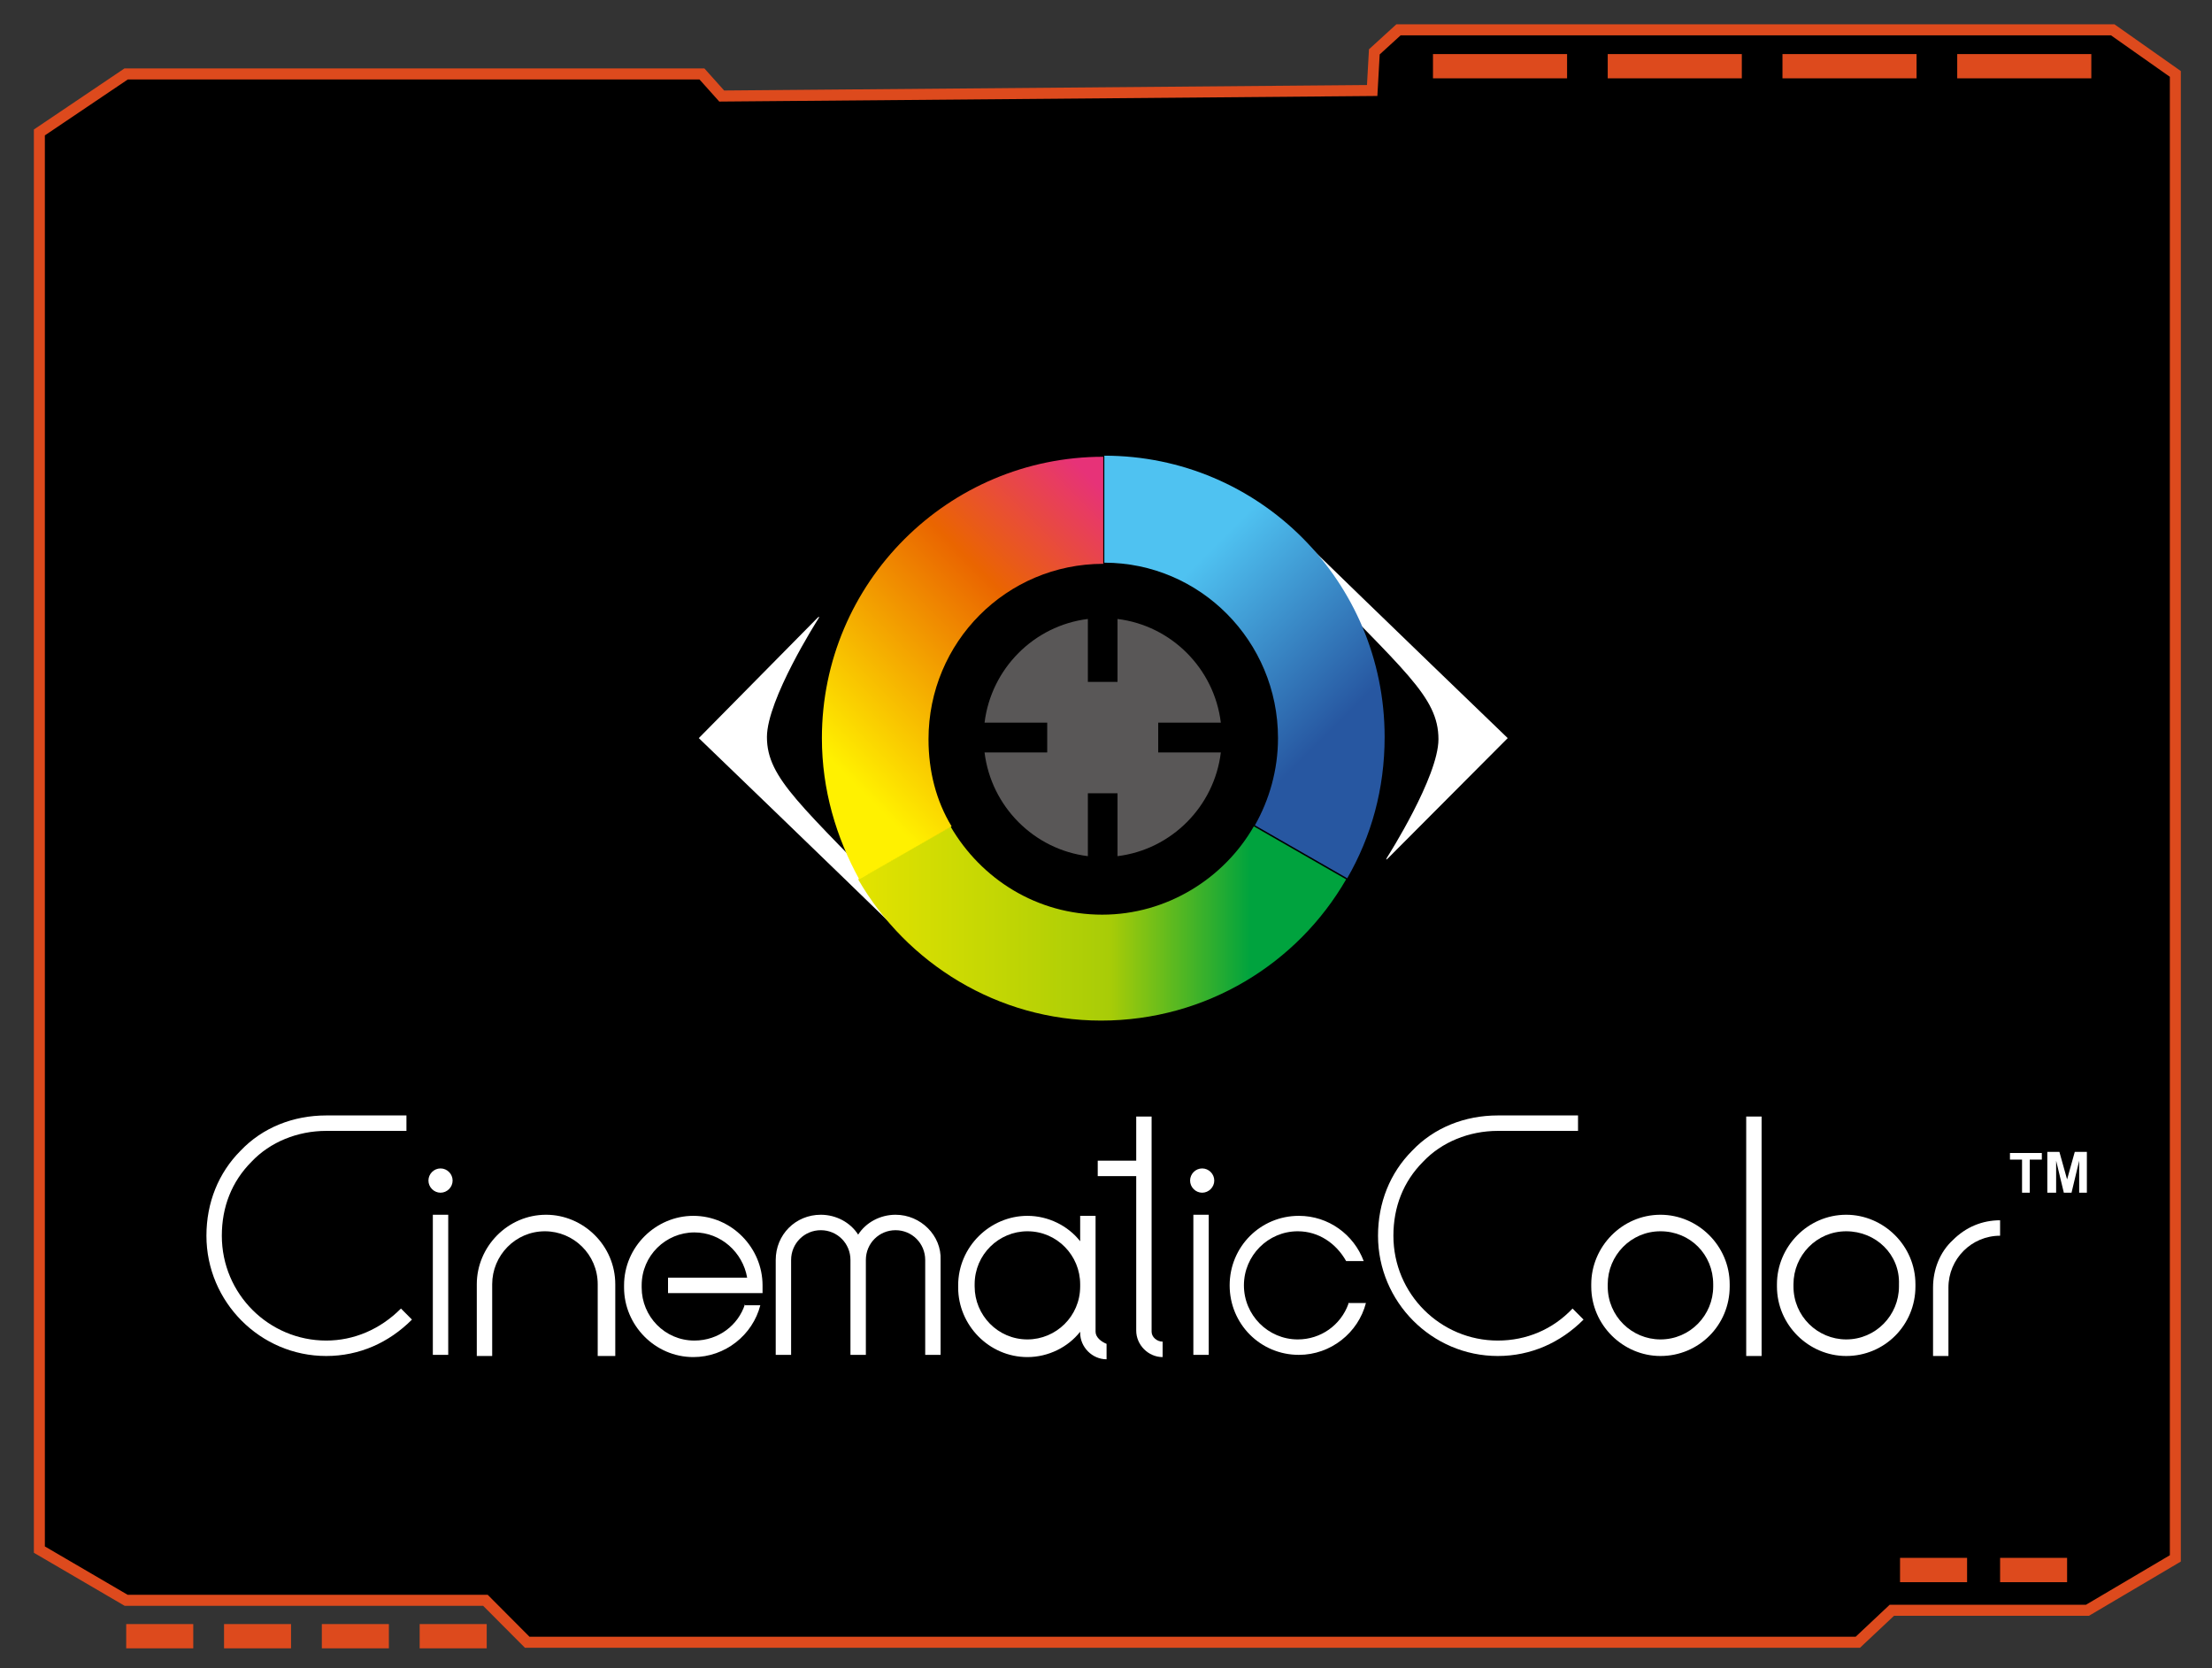 <?xml version="1.0" encoding="UTF-8"?>
<svg xmlns="http://www.w3.org/2000/svg" xmlns:xlink="http://www.w3.org/1999/xlink" width="183px" height="138px" viewBox="0 0 183 138" version="1.1">
<rect x="0" y="0" width="183" height="138" fill="#333333" stroke="none"/>
<defs>
<linearGradient id="linear0" gradientUnits="userSpaceOnUse" x1="97.698" y1="43.651" x2="127.921" y2="73.874" gradientTransform="matrix(0.909,0,0,0.913,0.348,0)">
<stop offset="0.301" style="stop-color:rgb(30.98%,76.078%,94.51%);stop-opacity:1;"/>
<stop offset="0.755" style="stop-color:rgb(15.294%,34.118%,63.137%);stop-opacity:1;"/>
</linearGradient>
<linearGradient id="linear1" gradientUnits="userSpaceOnUse" x1="77.865" y1="83.656" x2="122.111" y2="83.656" gradientTransform="matrix(0.909,0,0,0.913,0.348,0)">
<stop offset="0" style="stop-color:rgb(89.02%,89.02%,0%);stop-opacity:1;"/>
<stop offset="0.515" style="stop-color:rgb(65.882%,80%,2.745%);stop-opacity:1;"/>
<stop offset="0.804" style="stop-color:rgb(0%,63.922%,24.314%);stop-opacity:1;"/>
</linearGradient>
<linearGradient id="linear2" gradientUnits="userSpaceOnUse" x1="72.053" y1="73.874" x2="102.276" y2="43.651" gradientTransform="matrix(0.909,0,0,0.913,0.348,0)">
<stop offset="0.135" style="stop-color:rgb(100%,94.51%,0%);stop-opacity:1;"/>
<stop offset="0.644" style="stop-color:rgb(91.765%,39.608%,0%);stop-opacity:1;"/>
<stop offset="0.951" style="stop-color:rgb(90.588%,19.608%,47.059%);stop-opacity:1;"/>
</linearGradient>
</defs>
<g id="surface1">
<path style="fill-rule:nonzero;fill:rgb(0%,0%,0%);fill-opacity:1;stroke-width:1;stroke-linecap:butt;stroke-linejoin:miter;stroke:rgb(86.667%,29.02%,11.373%);stroke-opacity:1;stroke-miterlimit:10;" d="M 63.501 6.698 L 11.101 6.698 L 3.2 12.001 L 3.2 140.402 L 11.101 144.998 L 43.799 144.998 L 47.601 148.799 L 168.701 148.799 L 171.798 145.901 L 189.601 145.901 L 197.601 141.198 L 197.601 6.698 L 191.9 2.701 L 126.899 2.701 L 124.699 4.699 L 124.502 8.2 L 65.301 8.701 Z M 63.501 6.698 " transform="matrix(0.909,0,0,0.913,0.348,0)"/>
<path style=" stroke:none;fill-rule:nonzero;fill:rgb(86.667%,29.02%,11.373%);fill-opacity:1;" d="M 118.551 4.473 L 129.645 4.473 L 129.645 6.48 L 118.551 6.48 Z M 118.551 4.473 "/>
<path style=" stroke:none;fill-rule:nonzero;fill:rgb(86.667%,29.02%,11.373%);fill-opacity:1;" d="M 133.008 4.473 L 144.102 4.473 L 144.102 6.48 L 133.008 6.48 Z M 133.008 4.473 "/>
<path style=" stroke:none;fill-rule:nonzero;fill:rgb(86.667%,29.02%,11.373%);fill-opacity:1;" d="M 147.465 4.473 L 158.559 4.473 L 158.559 6.48 L 147.465 6.48 Z M 147.465 4.473 "/>
<path style=" stroke:none;fill-rule:nonzero;fill:rgb(86.667%,29.02%,11.373%);fill-opacity:1;" d="M 161.922 4.473 L 173.016 4.473 L 173.016 6.48 L 161.922 6.48 Z M 161.922 4.473 "/>
<path style=" stroke:none;fill-rule:nonzero;fill:rgb(86.667%,29.02%,11.373%);fill-opacity:1;" d="M 157.191 128.871 L 162.738 128.871 L 162.738 130.883 L 157.191 130.883 Z M 157.191 128.871 "/>
<path style=" stroke:none;fill-rule:nonzero;fill:rgb(86.667%,29.02%,11.373%);fill-opacity:1;" d="M 165.469 128.871 L 171.012 128.871 L 171.012 130.883 L 165.469 130.883 Z M 165.469 128.871 "/>
<path style=" stroke:none;fill-rule:nonzero;fill:rgb(86.667%,29.02%,11.373%);fill-opacity:1;" d="M 10.441 134.348 L 15.988 134.348 L 15.988 136.355 L 10.441 136.355 Z M 10.441 134.348 "/>
<path style=" stroke:none;fill-rule:nonzero;fill:rgb(86.667%,29.02%,11.373%);fill-opacity:1;" d="M 18.535 134.348 L 24.078 134.348 L 24.078 136.355 L 18.535 136.355 Z M 18.535 134.348 "/>
<path style=" stroke:none;fill-rule:nonzero;fill:rgb(86.667%,29.02%,11.373%);fill-opacity:1;" d="M 26.625 134.348 L 32.172 134.348 L 32.172 136.355 L 26.625 136.355 Z M 26.625 134.348 "/>
<path style=" stroke:none;fill-rule:nonzero;fill:rgb(86.667%,29.02%,11.373%);fill-opacity:1;" d="M 34.719 134.348 L 40.266 134.348 L 40.266 136.355 L 34.719 136.355 Z M 34.719 134.348 "/>
<path style=" stroke:none;fill-rule:nonzero;fill:rgb(100%,100%,100%);fill-opacity:1;" d="M 26.988 110.895 C 22.262 110.895 18.352 107.059 18.352 102.223 C 18.352 99.848 19.168 97.75 20.805 96.105 C 22.352 94.465 24.625 93.551 26.988 93.551 L 33.625 93.551 L 33.625 92.273 L 26.988 92.273 C 24.262 92.273 21.715 93.277 19.898 95.195 C 18.078 97.02 17.078 99.484 17.078 102.223 C 17.078 107.699 21.535 112.172 26.988 112.172 C 29.719 112.172 32.172 111.074 34.082 109.16 L 33.172 108.246 C 31.445 109.98 29.262 110.895 26.988 110.895 Z M 26.988 110.895 "/>
<path style=" stroke:none;fill-rule:nonzero;fill:rgb(100%,100%,100%);fill-opacity:1;" d="M 144.465 92.363 L 145.738 92.363 L 145.738 112.172 L 144.465 112.172 Z M 144.465 92.363 "/>
<path style=" stroke:none;fill-rule:nonzero;fill:rgb(100%,100%,100%);fill-opacity:1;" d="M 137.371 112.172 C 134.281 112.172 131.645 109.613 131.645 106.422 L 131.645 106.238 C 131.645 103.137 134.188 100.488 137.371 100.488 C 140.461 100.488 143.098 103.043 143.098 106.238 L 143.098 106.422 C 143.098 109.613 140.555 112.172 137.371 112.172 Z M 137.371 101.855 C 134.918 101.855 133.008 103.863 133.008 106.238 L 133.008 106.422 C 133.008 108.887 135.008 110.801 137.371 110.801 C 139.828 110.801 141.734 108.793 141.734 106.422 L 141.734 106.238 C 141.734 103.773 139.828 101.855 137.371 101.855 Z M 137.371 101.855 "/>
<path style=" stroke:none;fill-rule:nonzero;fill:rgb(100%,100%,100%);fill-opacity:1;" d="M 152.738 112.172 C 149.645 112.172 147.008 109.613 147.008 106.422 L 147.008 106.238 C 147.008 103.137 149.555 100.488 152.738 100.488 C 155.828 100.488 158.465 103.043 158.465 106.238 L 158.465 106.422 C 158.465 109.613 155.918 112.172 152.738 112.172 Z M 152.738 101.855 C 150.281 101.855 148.375 103.863 148.375 106.238 L 148.375 106.422 C 148.375 108.887 150.375 110.801 152.738 110.801 C 155.191 110.801 157.102 108.793 157.102 106.422 L 157.102 106.238 C 157.191 103.773 155.191 101.855 152.738 101.855 Z M 152.738 101.855 "/>
<path style=" stroke:none;fill-rule:nonzero;fill:rgb(100%,100%,100%);fill-opacity:1;" d="M 50.719 112.172 L 49.449 112.172 L 49.449 106.238 C 49.449 103.773 47.445 101.855 45.082 101.855 C 42.629 101.855 40.719 103.863 40.719 106.238 L 40.719 112.172 L 39.445 112.172 L 39.445 106.238 C 39.445 103.137 41.992 100.488 45.176 100.488 C 48.266 100.488 50.902 103.043 50.902 106.238 L 50.902 112.172 Z M 50.719 112.172 "/>
<path style=" stroke:none;fill-rule:nonzero;fill:rgb(100%,100%,100%);fill-opacity:1;" d="M 74.09 100.488 C 72.816 100.488 71.633 101.129 70.996 102.133 C 70.359 101.129 69.18 100.488 67.906 100.488 C 65.812 100.488 64.176 102.133 64.176 104.23 L 64.176 112.078 L 65.449 112.078 L 65.449 104.23 C 65.449 102.859 66.543 101.766 67.906 101.766 C 69.27 101.766 70.359 102.859 70.359 104.23 L 70.359 112.078 L 71.633 112.078 L 71.633 104.23 C 71.633 102.859 72.723 101.766 74.09 101.766 C 75.453 101.766 76.543 102.859 76.543 104.23 L 76.543 112.078 L 77.816 112.078 L 77.816 104.23 C 77.906 102.223 76.18 100.488 74.09 100.488 Z M 74.09 100.488 "/>
<path style=" stroke:none;fill-rule:nonzero;fill:rgb(100%,100%,100%);fill-opacity:1;" d="M 61.633 107.883 C 61.086 109.613 59.449 110.895 57.449 110.895 C 54.992 110.895 53.086 108.887 53.086 106.512 L 53.086 106.328 C 53.086 103.863 55.086 101.949 57.449 101.949 C 59.633 101.949 61.449 103.59 61.812 105.691 L 55.266 105.691 L 55.266 106.969 L 63.086 106.969 L 63.086 106.328 C 63.086 103.227 60.539 100.578 57.359 100.578 C 54.266 100.578 51.629 103.137 51.629 106.328 L 51.629 106.512 C 51.629 109.613 54.176 112.262 57.359 112.262 C 59.996 112.262 62.27 110.438 62.902 107.973 L 61.633 107.973 Z M 61.633 107.883 "/>
<path style=" stroke:none;fill-rule:nonzero;fill:rgb(100%,100%,100%);fill-opacity:1;" d="M 95.273 110.164 L 95.273 92.363 L 94 92.363 L 94 96.016 L 90.816 96.016 L 90.816 97.293 L 94 97.293 L 94 110.07 C 94 111.258 95 112.262 96.184 112.262 L 96.184 110.984 C 95.727 110.984 95.273 110.617 95.273 110.164 Z M 95.273 110.164 "/>
<path style=" stroke:none;fill-rule:nonzero;fill:rgb(100%,100%,100%);fill-opacity:1;" d="M 111.547 107.883 C 110.914 109.613 109.277 110.801 107.367 110.801 C 104.91 110.801 102.91 108.793 102.91 106.328 C 102.91 103.863 104.91 101.855 107.367 101.855 C 109.094 101.855 110.547 102.859 111.367 104.32 L 112.82 104.32 C 112.004 102.133 109.914 100.578 107.457 100.578 C 104.273 100.578 101.73 103.137 101.73 106.328 C 101.73 109.523 104.273 112.078 107.457 112.078 C 110.094 112.078 112.367 110.254 113.004 107.789 L 111.547 107.789 Z M 111.547 107.883 "/>
<path style=" stroke:none;fill-rule:nonzero;fill:rgb(100%,100%,100%);fill-opacity:1;" d="M 90.637 110.164 L 90.637 100.578 L 89.363 100.578 L 89.363 102.68 C 88.363 101.402 86.727 100.578 85 100.578 C 81.906 100.578 79.27 103.137 79.27 106.328 L 79.27 106.512 C 79.27 109.613 81.816 112.262 85 112.262 C 86.727 112.262 88.363 111.441 89.363 110.164 L 89.363 110.254 C 89.363 111.441 90.363 112.445 91.547 112.445 L 91.547 111.168 C 91.09 110.984 90.637 110.617 90.637 110.164 Z M 85 110.801 C 82.543 110.801 80.633 108.793 80.633 106.422 L 80.633 106.238 C 80.633 103.773 82.637 101.855 85 101.855 C 87.453 101.855 89.363 103.863 89.363 106.238 L 89.363 106.422 C 89.363 108.887 87.363 110.801 85 110.801 Z M 85 110.801 "/>
<path style=" stroke:none;fill-rule:nonzero;fill:rgb(100%,100%,100%);fill-opacity:1;" d="M 35.809 100.488 L 37.082 100.488 L 37.082 112.078 L 35.809 112.078 Z M 35.809 100.488 "/>
<path style=" stroke:none;fill-rule:nonzero;fill:rgb(100%,100%,100%);fill-opacity:1;" d="M 36.445 96.656 C 35.898 96.656 35.445 97.109 35.445 97.66 C 35.445 98.207 35.898 98.664 36.445 98.664 C 36.992 98.664 37.445 98.207 37.445 97.66 C 37.445 97.109 36.992 96.656 36.445 96.656 Z M 36.445 96.656 "/>
<path style=" stroke:none;fill-rule:nonzero;fill:rgb(100%,100%,100%);fill-opacity:1;" d="M 98.727 100.488 L 100 100.488 L 100 112.078 L 98.727 112.078 Z M 98.727 100.488 "/>
<path style=" stroke:none;fill-rule:nonzero;fill:rgb(100%,100%,100%);fill-opacity:1;" d="M 99.457 96.656 C 98.91 96.656 98.457 97.109 98.457 97.66 C 98.457 98.207 98.91 98.664 99.457 98.664 C 100 98.664 100.457 98.207 100.457 97.66 C 100.457 97.109 100 96.656 99.457 96.656 Z M 99.457 96.656 "/>
<path style=" stroke:none;fill-rule:nonzero;fill:rgb(100%,100%,100%);fill-opacity:1;" d="M 123.914 110.895 C 119.188 110.895 115.277 107.059 115.277 102.223 C 115.277 99.848 116.094 97.75 117.73 96.105 C 119.277 94.465 121.551 93.551 123.914 93.551 L 130.551 93.551 L 130.551 92.273 L 123.914 92.273 C 121.188 92.273 118.641 93.277 116.824 95.195 C 115.004 97.02 114.004 99.484 114.004 102.223 C 114.004 107.699 118.461 112.172 123.914 112.172 C 126.641 112.172 129.098 111.074 131.008 109.16 L 130.098 108.246 C 128.461 109.98 126.277 110.895 123.914 110.895 Z M 123.914 110.895 "/>
<path style=" stroke:none;fill-rule:nonzero;fill:rgb(100%,100%,100%);fill-opacity:1;" d="M 160.559 112.172 L 159.922 112.172 L 159.922 106.512 C 159.922 105.051 160.465 103.59 161.559 102.586 C 162.648 101.492 164.012 100.945 165.469 100.945 L 165.469 102.223 C 163.102 102.223 161.195 104.141 161.195 106.512 L 161.195 112.172 Z M 160.559 112.172 "/>
<path style=" stroke:none;fill-rule:nonzero;fill:rgb(100%,100%,100%);fill-opacity:1;" d="M 87.453 83.328 L 87.453 83.879 C 83.816 83.055 78.453 81.141 75.18 77.852 C 68.906 71.738 57.812 61.059 57.812 61.059 L 67.633 51.109 C 67.812 50.93 67.812 51.02 67.633 51.293 C 67.633 51.293 63.449 57.863 63.449 60.969 C 63.449 64.438 66.359 66.629 74.633 75.297 C 79.18 79.953 84 82.234 87.453 83.328 Z M 87.453 83.328 "/>
<path style=" stroke:none;fill-rule:nonzero;fill:rgb(100%,100%,100%);fill-opacity:1;" d="M 107.367 44.266 C 104.367 41.254 99.547 39.43 96 38.516 L 96 39.156 C 99.363 40.34 103.73 42.621 107.82 46.82 C 116.094 55.492 119.004 57.59 119.004 61.152 C 119.004 64.254 114.82 70.824 114.82 70.824 C 114.641 71.098 114.641 71.191 114.82 71.008 L 124.734 61.059 C 124.734 61.059 113.641 50.383 107.367 44.266 Z M 107.367 44.266 "/>
<path style=" stroke:none;fill-rule:nonzero;fill:rgb(34.902%,34.118%,34.118%);fill-opacity:1;" d="M 95.82 62.246 L 95.82 59.781 L 101 59.781 C 100.457 55.309 96.91 51.75 92.453 51.203 L 92.453 56.406 L 90 56.406 L 90 51.203 C 85.543 51.75 82 55.309 81.453 59.781 L 86.637 59.781 L 86.637 62.246 L 81.453 62.246 C 82 66.719 85.543 70.277 90 70.824 L 90 65.621 L 92.453 65.621 L 92.453 70.824 C 96.91 70.277 100.457 66.719 101 62.246 Z M 95.82 62.246 "/>
<path style=" stroke:none;fill-rule:nonzero;fill:url(#linear0);" d="M 105.73 61.059 C 105.73 63.707 105.004 66.172 103.82 68.27 L 111.457 72.652 C 113.457 69.184 114.551 65.258 114.551 60.969 C 114.551 48.098 104.184 37.695 91.363 37.695 L 91.363 46.547 C 99.273 46.547 105.73 53.027 105.73 61.059 Z M 105.73 61.059 "/>
<path style=" stroke:none;fill-rule:nonzero;fill:url(#linear1);" d="M 111.367 72.742 L 103.73 68.359 C 101.273 72.652 96.547 75.664 91.184 75.664 C 85.816 75.664 81.18 72.742 78.633 68.359 L 70.996 72.742 C 74.996 79.68 82.543 84.426 91.09 84.426 C 99.82 84.426 107.367 79.68 111.367 72.742 Z M 111.367 72.742 "/>
<path style=" stroke:none;fill-rule:nonzero;fill:url(#linear2);" d="M 67.996 61.059 C 67.996 65.348 69.18 69.273 71.086 72.742 L 78.727 68.359 C 77.453 66.262 76.816 63.797 76.816 61.152 C 76.816 53.117 83.27 46.641 91.273 46.641 L 91.273 37.785 C 78.453 37.785 67.996 48.191 67.996 61.059 Z M 67.996 61.059 "/>
<path style=" stroke:none;fill-rule:nonzero;fill:rgb(100%,100%,100%);fill-opacity:1;" d="M 167.285 98.664 L 167.285 95.926 L 166.285 95.926 L 166.285 95.379 L 168.922 95.379 L 168.922 95.926 L 167.922 95.926 L 167.922 98.664 Z M 167.285 98.664 "/>
<path style=" stroke:none;fill-rule:nonzero;fill:rgb(100%,100%,100%);fill-opacity:1;" d="M 169.375 98.664 L 169.375 95.285 L 170.375 95.285 L 171.012 97.566 L 171.648 95.285 L 172.648 95.285 L 172.648 98.664 L 172.012 98.664 L 172.012 96.016 L 171.379 98.664 L 170.742 98.664 L 170.105 96.016 L 170.105 98.664 Z M 169.375 98.664 "/>
</g>
</svg>
